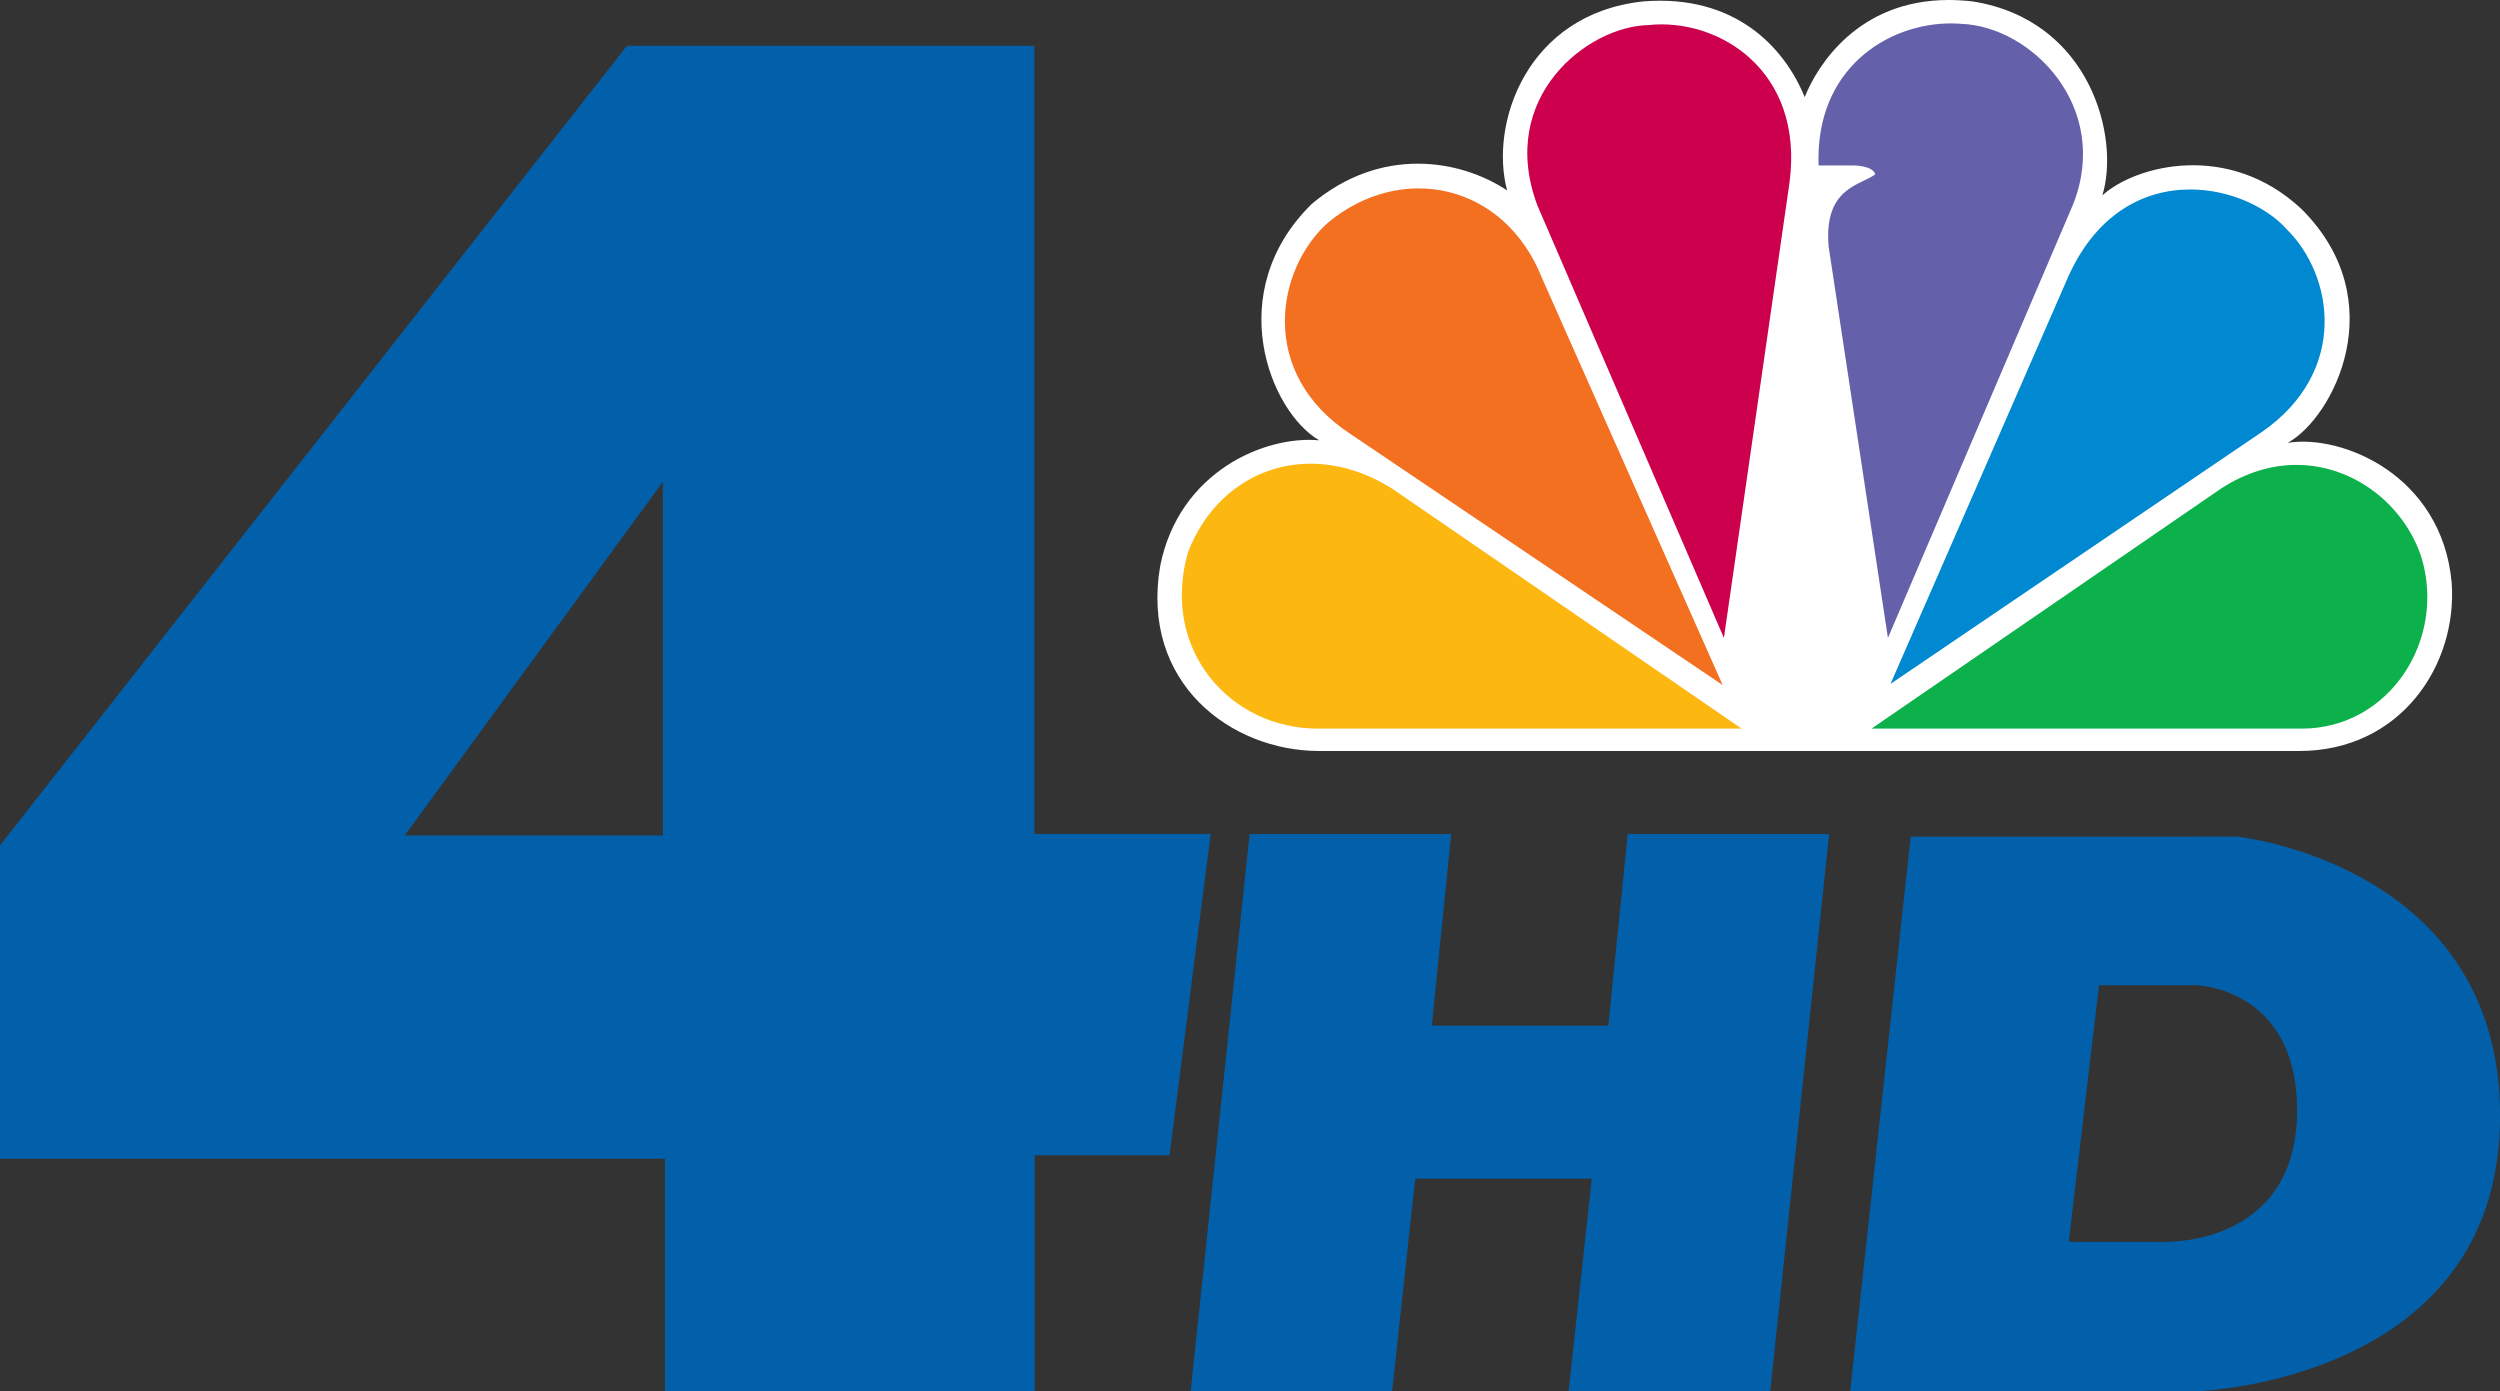 <?xml version="1.0" encoding="UTF-8" standalone="no"?>
<!-- Created with Inkscape (http://www.inkscape.org/) -->

<svg xmlns:dc="http://purl.org/dc/elements/1.1/" xmlns:cc="http://creativecommons.org/ns#" xmlns:rdf="http://www.w3.org/1999/02/22-rdf-syntax-ns#" xmlns:svg="http://www.w3.org/2000/svg" xmlns="http://www.w3.org/2000/svg" xmlns:sodipodi="http://sodipodi.sourceforge.net/DTD/sodipodi-0.dtd" xmlns:inkscape="http://www.inkscape.org/namespaces/inkscape" id="svg2985" version="1.1" inkscape:version="0.48.5 r10040" width="1000" height="556.576" sodipodi:docname="NBC4HD.png">
  <rect width="100%" height="100%" fill="#333333" stroke="none"/>
  <defs id="defs2989" />
  <sodipodi:namedview pagecolor="#ffffff" bordercolor="#666666" borderopacity="1" objecttolerance="10" gridtolerance="10" guidetolerance="10" inkscape:pageopacity="0" inkscape:pageshadow="2" inkscape:window-width="1366" inkscape:window-height="706" id="namedview2987" showgrid="false" inkscape:object-paths="false" fit-margin-top="0" fit-margin-left="0" fit-margin-right="0" fit-margin-bottom="0" inkscape:zoom="0.90602837" inkscape:cx="611.03132" inkscape:cy="44.860733" inkscape:window-x="-8" inkscape:window-y="-8" inkscape:window-maximized="1" inkscape:current-layer="svg2985" />
  <g id="g3311" transform="matrix(2,0,0,2,0.026,-7.534)">
    <path sodipodi:nodetypes="cccccccccccccccc" inkscape:connector-curvature="0" style="fill:#0260aa;fill-opacity:1;stroke:none" d="M 125.373,12.926 -0.013,172.851 l 0,62.661 132.992,0 0,46.551 73.951,0 0,-47.241 26.962,0 8.226,-64.266 -35.259,0 0,-157.629 z m 7.185,87.201 0,70.744 -51.645,0 z" id="path3176" />
    <g id="g3323" transform="matrix(0.909,0,0,0.896,223.242,-4.435)">
      <path id="path3297" d="M 151.469,30.834 C 147.029,19.773 136.211,7.826 115.948,9.467 90.139,12.266 82.094,36.943 85.995,51.664 75.715,44.72 58.236,41.666 42.978,54.704 c -19.7,19.7 -9.164,46.342 1.668,52.733 -11.935,-1.103 -30.799,6.943 -34.972,27.988 -4.44,26.13 15.528,41.363 34.972,41.363 h 215.6 c 22.484,0 34.958,-19.403 33.559,-37.703 -2.207,-23.883 -24.114,-33.047 -36.062,-31.083 9.984,-5.557 23.318,-31.66 3.041,-52.182 -16.093,-15.272 -36.612,-9.715 -43.825,-3.054 3.888,-12.757 -2.489,-39.129 -28.593,-43.301 -1.803,-0.201 -3.54,-0.31 -5.196,-0.31 -19.928,0.003 -28.888,14.534 -31.701,21.679" style="fill:white" inkscape:connector-curvature="0" />
      <path id="path3299" d="M 46.569,58.862 C 35.187,69.142 31.042,92.434 51.562,106.05 L 133.425,162.078 93.732,71.362 C 85.415,49.955 62.662,45.286 46.569,58.862" style="fill:#f37021" inkscape:connector-curvature="0" />
      <path id="path3301" d="m 117.036,14.755 c -13.308,0.27 -33.289,16.079 -24.395,40.218 l 41.052,96.585 14.424,-101.589 C 151.455,24.726 132.308,13.073 117.036,14.755" style="fill:#cc004c" inkscape:connector-curvature="0" />
      <path id="path3303" d="m 154.524,46.094 h 7.763 c 0,0 4.145,0 4.708,1.951 -3.054,2.489 -11.368,2.8 -10.266,16.093 l 13.051,87.406 40.771,-96.839 c 8.341,-21.622 -9.165,-39.68 -24.692,-40.232 -0.726,-0.053 -1.453,-0.095 -2.206,-0.095 -13.939,0 -29.909,10.106 -29.129,31.716" style="fill:#6460aa" inkscape:connector-curvature="0" />
      <path id="path3305" d="m 208.911,72.184 -38.564,89.628 81.836,-56.324 c 18.866,-13.348 15.824,-34.689 5.263,-45.238 -4.428,-4.965 -12.555,-8.8 -21.165,-8.8 -10.174,-0.002 -21.059,5.381 -27.37,20.734" style="fill:#0089d0" inkscape:connector-curvature="0" />
      <path id="path3307" d="m 243.021,118.242 -76.856,53.554 h 94.632 c 19.415,0 31.89,-19.97 26.345,-38.296 -3.714,-11.518 -14.707,-20.56 -27.463,-20.573 -5.369,10e-4 -11.062,1.615 -16.658,5.315" style="fill:#0db14b" inkscape:connector-curvature="0" />
      <path id="path3309" d="m 44.363,171.796 h 93.234 L 60.724,118.242 c -17.761,-11.384 -37.729,-4.723 -44.94,14.167 -6.11,21.625 9.149,39.387 28.579,39.387" style="fill:#fcb711" inkscape:connector-curvature="0" />
    </g>
    <g id="g3307">
      <path style="fill:#0260aa;fill-opacity:1;fill-rule:evenodd;stroke:none" d="M 249.912,170.562 238.125,282 l 40.281,0 4.625,-42.5 35.312,0 -4.625,42.5 40.312,0 11.787,-111.438 -40.281,0 -3.88,38.344 -35.312,0 3.88,-38.344 z" id="rect3289" inkscape:connector-curvature="0" sodipodi:nodetypes="ccccccccccccc" />
      <path style="fill:#0260aa;fill-opacity:1;stroke:none" d="M 382.125,171.094 370.031,282 l 69.375,0 c 0,0 60.594,-1.816 60.594,-55.031 0,-50.445 -52.594,-55.875 -52.594,-55.875 z m 37.656,29.722 19.625,0 c 0,0 20,0.622 20,24.965 0,27.924 -27.415,26.361 -27.415,26.361 l -18.25,0 z" id="path3302" inkscape:connector-curvature="0" sodipodi:nodetypes="cccsccccsccc" />
    </g>
  </g>
</svg>
